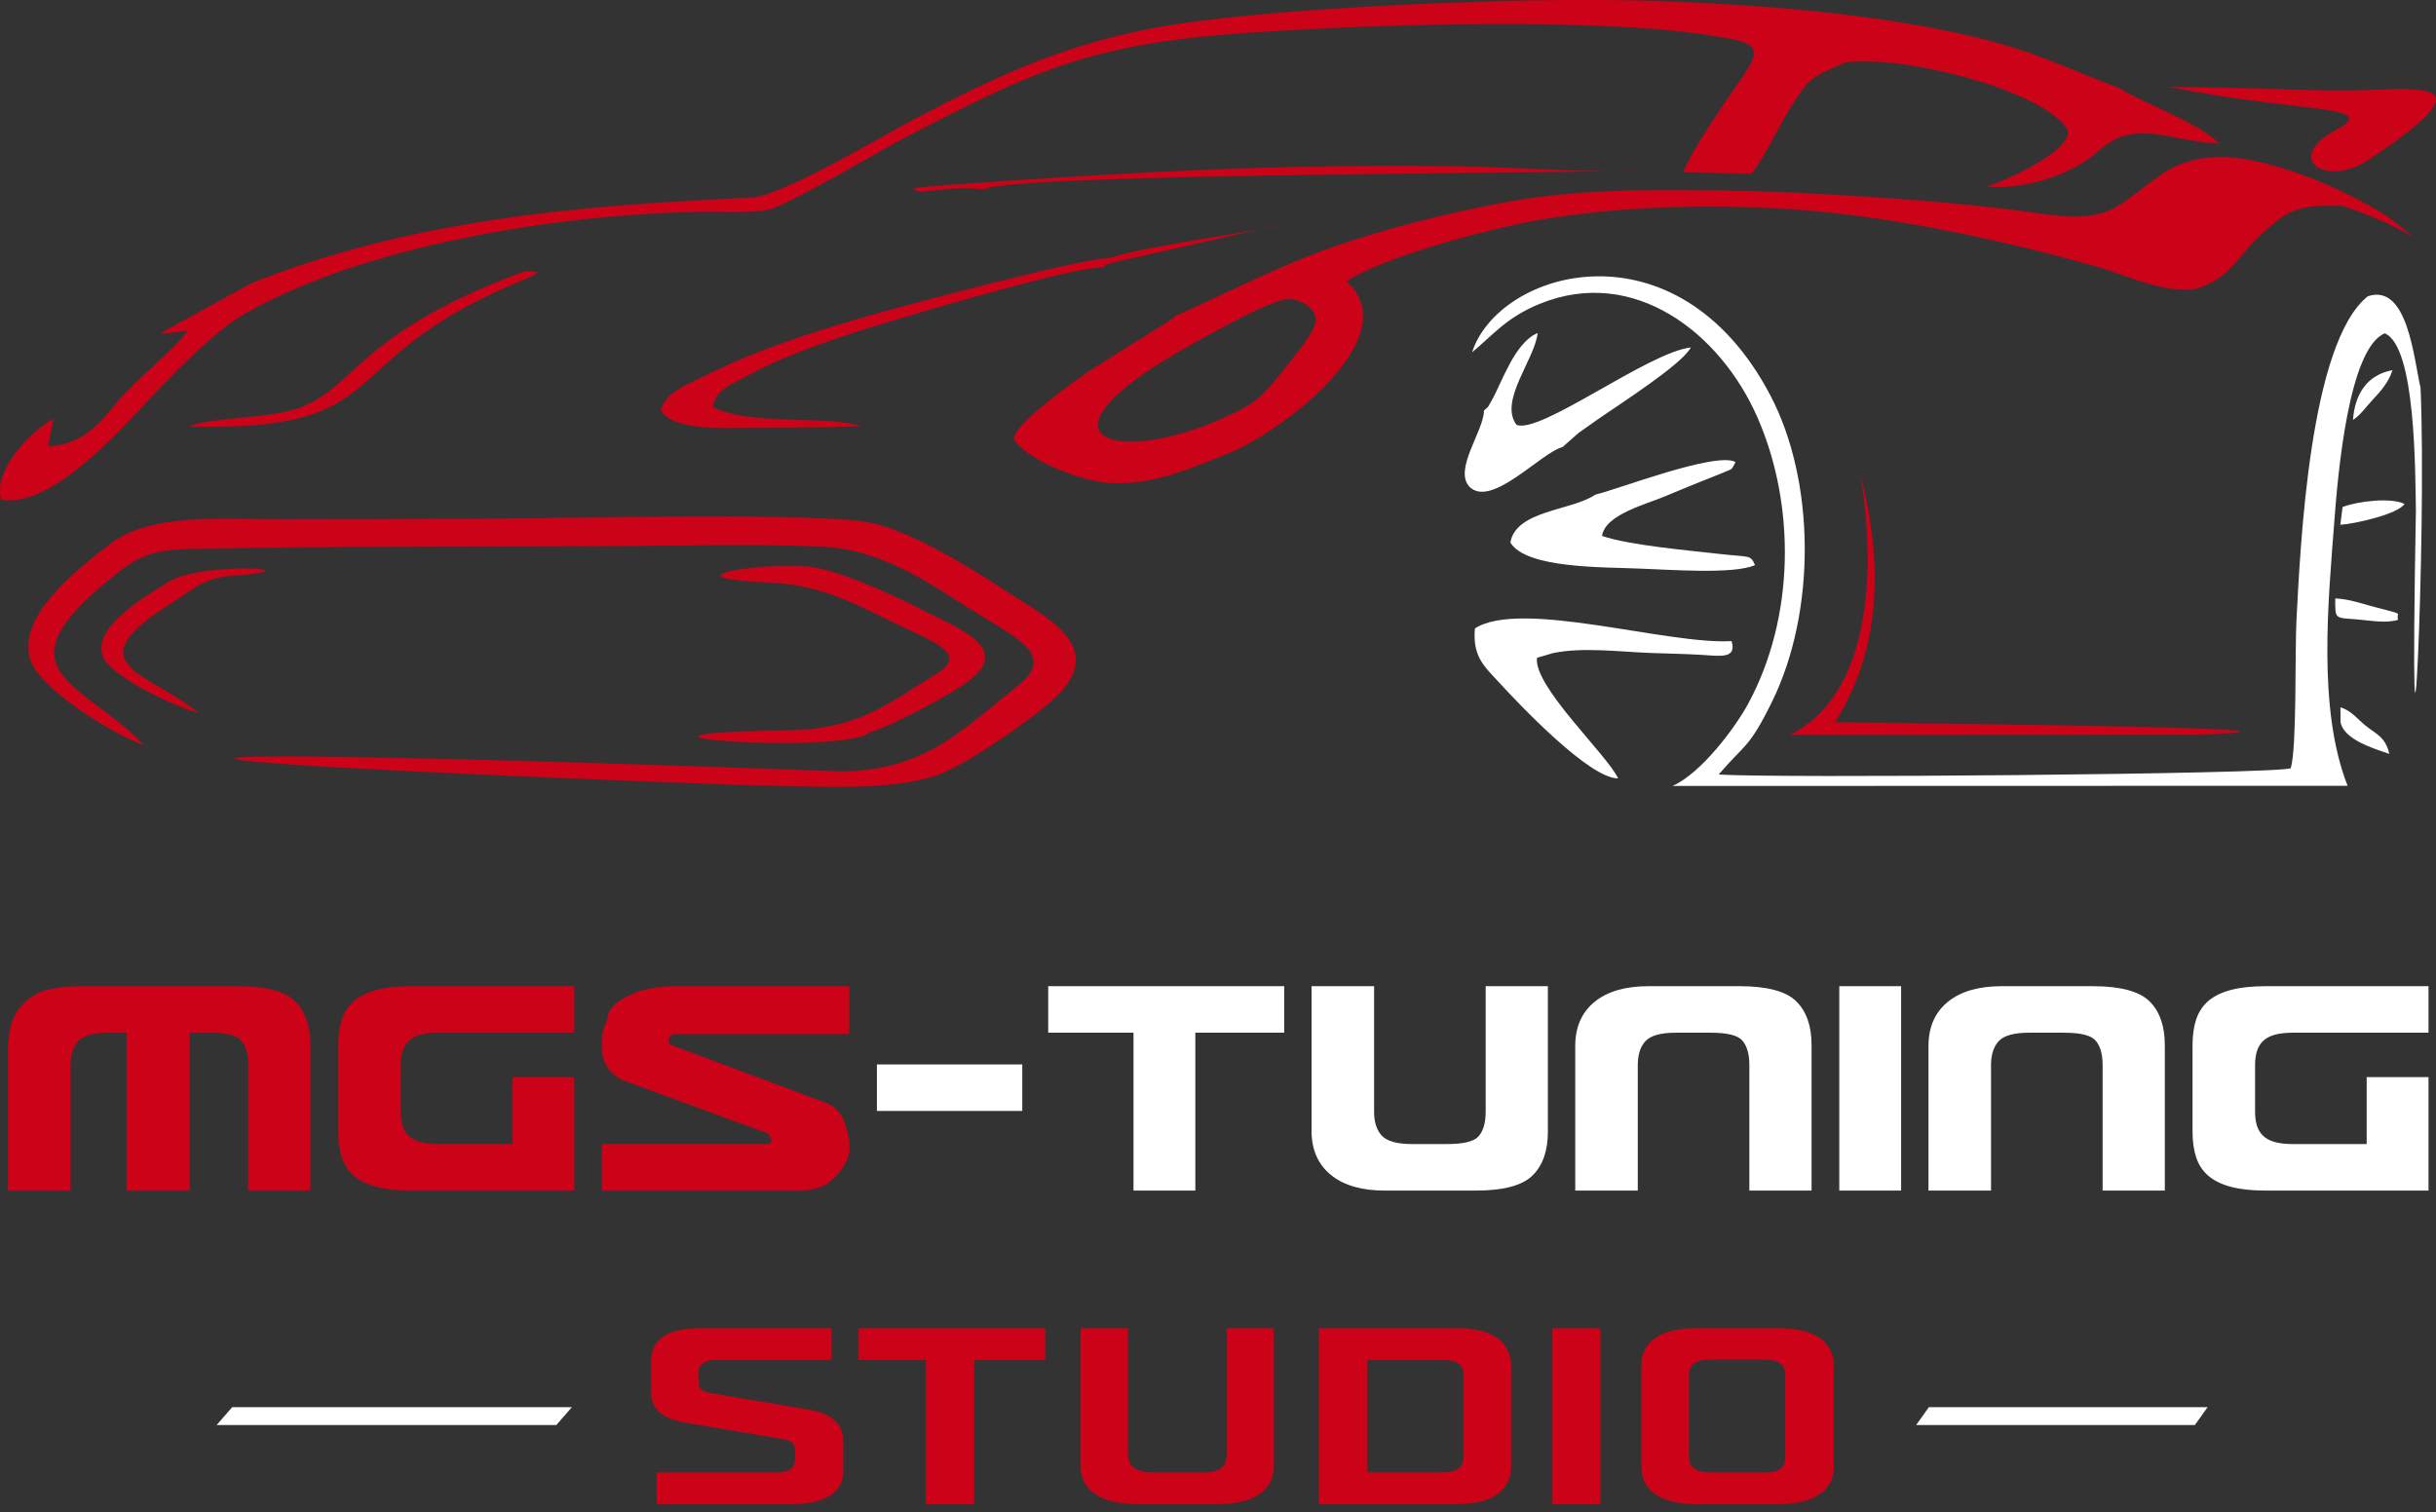 <?xml version="1.0" encoding="UTF-8"?> <svg xmlns="http://www.w3.org/2000/svg" width="182" height="113" viewBox="0 0 182 113" fill="none"><rect x="0" y="0" width="182" height="113" fill="#333333" stroke="none"/> <path fill-rule="evenodd" clip-rule="evenodd" d="M89.311 25.58C90.422 24.971 95.382 22.119 96.521 22.34C97.428 22.517 98.289 23.096 98.309 23.934C98.33 24.779 96.014 27.484 95.507 28.116C94.172 29.785 93.74 30.149 91.555 31.161C83.455 34.913 76.008 32.872 89.311 25.58ZM68.721 14.328C70.284 14.21 71.898 13.914 73.456 14.167C75.27 12.95 116.87 12.976 122.793 12.732C118.87 12.961 113.206 12.481 109.009 12.428C95.075 12.251 84.693 12.857 71.148 13.794C67.034 14.079 68.358 14.142 68.721 14.328ZM14.086 31.884C29.905 32.22 24.424 27.074 38.67 21.098C38.928 20.99 39.305 20.843 39.521 20.735C40.056 20.465 39.801 20.627 40.191 20.328L39.285 20.249C39.243 20.257 38.438 20.551 38.388 20.57C26.48 25.181 26.571 29.006 22.23 30.522C20.067 31.277 15.368 31.219 14.086 31.884ZM82.97 19.267C80.986 19.247 67.441 22.861 64.748 23.644C60.268 24.948 56.553 26.136 52.392 28.208C51.027 28.888 49.718 29.36 49.369 30.675C50.385 32.239 54.135 31.965 56.346 31.964C59.035 31.961 61.662 31.925 64.35 31.858C61.876 30.995 56.042 31.854 53.261 30.42C53.422 29.099 54.703 28.718 55.889 28.055C58.836 26.41 63.29 24.989 66.565 24.001C68.929 23.288 80.35 19.886 82.44 19.98C82.811 19.617 82.209 19.916 83.228 19.6L95.737 16.776C94.622 17.234 85.522 18.359 82.97 19.267ZM56.103 58.688C60.436 58.699 66.433 59.231 70.163 57.87C72.39 57.058 77.646 53.346 79.023 51.955C82.766 48.176 77.885 45.988 75.068 44.108C72.804 42.597 68.305 39.832 65.294 39.111C61.51 38.206 41.676 38.763 36.203 38.758C31.188 38.755 26.17 38.812 21.156 38.805C16.576 38.799 11.25 38.303 8.189 40.675C5.736 42.575 1.167 46.096 2.285 49.361C2.998 51.445 8.187 54.751 10.741 55.684C6.329 50.967 -0.607 50.251 8.567 42.979C10.349 41.567 11.298 41.079 14.358 41.017C24.734 40.806 35.232 40.864 45.667 40.812C50.822 40.787 56.331 40.618 61.452 40.854C65.937 41.062 69.39 43.574 72.463 45.496C76.063 47.749 79.004 48.948 75.957 51.32C71.96 54.432 69.266 57.566 62.899 57.644C5.047 55.528 2.24 56.736 56.103 58.688ZM18.823 21.145L12.207 24.78C12.184 24.736 12.115 24.874 12.075 24.939L14.023 24.717C13.318 25.789 10.428 28.217 9.258 29.464C7.913 30.9 6.669 33.245 3.59 33.34L3.989 31.305C2.73 31.901 -0.607 34.952 0.096 37.343C4.255 38.019 9.927 31.04 12.298 28.625C13.625 27.274 16.182 24.706 17.953 23.65C26.778 18.39 41.724 16.007 52.216 15.827C53.582 15.804 56.275 15.944 57.437 15.659C59.001 15.277 66.06 11.082 67.746 10.214C76.319 5.797 80.69 3.477 91.536 2.582C100.143 1.873 117.982 1.262 127.012 2.532C131.602 3.177 131.817 3.384 129.901 6.154C128.759 7.806 126.364 11.269 125.761 12.867L130.851 12.992C131.713 11.978 133.006 9.226 133.76 8.05C135.247 5.733 135.229 5.842 137.89 4.653C142.509 4.107 152.899 6.853 154.506 9.741C154.792 11.289 149.751 13.547 148.42 13.953C151.505 14.195 154.989 12.916 156.717 11.326C159.512 8.754 162.027 10.586 165.788 10.725C164.305 9.165 160.164 7.737 158.165 6.503C155.588 5.58 153.367 4.488 150.624 3.624C142.257 0.986 129.691 0.135 120.658 0.013C111.628 -0.109 94.004 0.613 86.092 2.112C79.1 3.437 73.893 5.99 68.344 8.883C65.93 10.142 58.42 14.669 56.116 14.771C43.4 15.331 30.773 16.397 18.823 21.145ZM136.19 14.505C133.498 14.36 130.849 14.256 128.181 14.228C122.764 14.17 117.62 14.148 112.438 15.12C107.854 15.981 103.692 17.035 99.431 18.511C95.056 20.028 88.966 23.225 87.821 23.577C87.801 23.604 87.825 23.638 87.533 23.863L81.319 27.762C80.432 28.387 75.559 31.779 75.765 32.84C76.601 34.278 80.789 36.074 83.282 36.112C86.439 36.159 89.082 34.933 91.656 33.926C95.622 32.376 105.231 25.185 100.595 21.026C103.077 19.306 111.067 17.121 114.81 16.469C120.637 15.454 126.682 15.268 132.796 15.572C139.254 15.893 146.644 17.316 153.055 18.954C154.423 19.303 155.502 19.595 156.731 19.95C159.011 20.609 161.585 21.918 164.022 21.602C166.693 20.776 167.076 19.225 168.864 17.593C170.773 15.851 171.451 15.26 174.969 15.38C177.312 16.15 178.693 16.791 180.466 17.788C180.072 17.591 178.84 16.442 177.997 15.936C175.105 14.204 171.535 12.615 168.104 11.967C165.943 11.524 163.765 11.69 161.995 12.712C160.539 13.552 158.761 15.27 157.543 15.75C155.526 16.546 153.151 16.041 151.023 15.762C146.406 15.158 140.855 14.756 136.19 14.505Z" fill="#CC0218"></path> <path fill-rule="evenodd" clip-rule="evenodd" d="M14.59 73.694H6.067C5.076 73.694 4.209 73.791 3.465 73.984C2.757 74.177 2.129 74.572 1.58 75.169C0.996 75.801 0.669 76.775 0.598 78.092V88.967H5.271V79.593C5.271 78.803 5.466 78.202 5.855 77.789C6.244 77.377 6.997 77.17 8.112 77.17H9.466V88.967H14.165V77.17H15.653C16.892 77.17 17.679 77.363 18.015 77.75C18.37 78.153 18.547 78.768 18.547 79.593V88.967H23.193V78.092C23.193 76.67 22.812 75.581 22.052 74.827C21.29 74.072 19.874 73.694 17.803 73.694H14.59ZM42.894 80.488V88.967H30.734C29.707 88.967 28.844 88.875 28.145 88.691C27.446 88.506 26.884 88.234 26.459 87.874C26.034 87.514 25.729 87.058 25.543 86.505C25.357 85.952 25.264 85.307 25.264 84.57V78.092C25.264 77.355 25.357 76.709 25.543 76.156C25.729 75.604 26.034 75.147 26.459 74.787C26.884 74.427 27.446 74.155 28.145 73.971C28.844 73.787 29.707 73.694 30.734 73.694H42.894V77.17H32.778C32.212 77.17 31.747 77.223 31.384 77.328C31.021 77.433 30.734 77.592 30.521 77.802C30.309 78.013 30.158 78.267 30.07 78.566C29.981 78.864 29.937 79.207 29.937 79.593V83.069C29.937 83.455 29.981 83.797 30.07 84.096C30.158 84.394 30.309 84.649 30.521 84.859C30.734 85.07 31.021 85.228 31.384 85.333C31.747 85.439 32.212 85.491 32.778 85.491H38.274V80.488H42.894ZM63.445 86.15C63.463 86.079 63.472 86.009 63.472 85.939C63.472 85.869 63.472 85.79 63.472 85.702C63.472 85.193 63.365 84.631 63.153 84.017C62.905 83.209 62.401 82.665 61.639 82.384L50.09 78.066C50.019 78.066 49.974 77.96 49.957 77.75C49.974 77.433 50.134 77.276 50.435 77.276H63.445V73.694H50.435C49.125 73.694 48.001 73.914 47.063 74.353C46.124 74.809 45.594 75.274 45.47 75.749C45.364 76.205 45.23 76.582 45.072 76.881C45.001 77.109 44.965 77.539 44.965 78.171C44.965 79.523 45.611 80.418 46.903 80.857L57.312 84.675C57.418 84.71 57.515 84.859 57.604 85.122C57.621 85.158 57.63 85.201 57.63 85.254C57.63 85.412 57.471 85.491 57.152 85.491H44.965V88.967H59.675C60.808 88.967 61.675 88.668 62.277 88.072C62.896 87.457 63.286 86.817 63.445 86.15Z" fill="#CC0218"></path> <path fill-rule="evenodd" clip-rule="evenodd" d="M65.517 83.016H76.376V79.54H65.517V83.016ZM84.687 77.17H78.315V73.694H95.945V77.17H89.307V88.967H84.687V77.17ZM115.646 84.57C115.646 85.992 115.266 87.08 114.504 87.835C113.743 88.59 112.327 88.967 110.256 88.967H103.459C101.742 88.967 100.405 88.581 99.449 87.808C98.493 87.036 98.007 85.956 97.989 84.57V73.694H102.662V83.069C102.662 83.859 102.857 84.46 103.246 84.872C103.636 85.285 104.388 85.491 105.503 85.491H108.105C109.344 85.491 110.132 85.298 110.468 84.912C110.822 84.508 110.999 83.894 110.999 83.069V73.694H115.646V84.57ZM135.347 78.092C135.347 76.67 134.967 75.581 134.205 74.827C133.444 74.072 132.028 73.694 129.957 73.694H123.16C121.443 73.694 120.106 74.081 119.15 74.853C118.195 75.626 117.708 76.705 117.69 78.092V88.967H122.363V79.593C122.363 78.803 122.558 78.202 122.947 77.789C123.337 77.377 124.089 77.17 125.204 77.17H127.806C129.045 77.17 129.833 77.363 130.169 77.75C130.523 78.153 130.7 78.768 130.7 79.593V88.967H135.347V78.092ZM142.038 88.967V73.694H137.418V88.967H142.038ZM161.739 78.092C161.739 76.67 161.359 75.581 160.598 74.827C159.836 74.072 158.42 73.694 156.349 73.694H149.552C147.835 73.694 146.499 74.081 145.543 74.853C144.587 75.626 144.1 76.705 144.082 78.092V88.967H148.755V79.593C148.755 78.803 148.95 78.202 149.34 77.789C149.729 77.377 150.481 77.17 151.597 77.17H154.199C155.438 77.17 156.225 77.363 156.561 77.75C156.916 78.153 157.093 78.768 157.093 79.593V88.967H161.739V78.092ZM181.44 80.488V88.967H169.28C168.253 88.967 167.39 88.875 166.691 88.691C165.992 88.506 165.43 88.234 165.005 87.874C164.58 87.514 164.275 87.058 164.089 86.505C163.903 85.952 163.81 85.307 163.81 84.57V78.092C163.81 77.355 163.903 76.709 164.089 76.156C164.275 75.604 164.58 75.147 165.005 74.787C165.43 74.427 165.992 74.155 166.691 73.971C167.39 73.787 168.253 73.694 169.28 73.694H181.44V77.17H171.324C170.758 77.17 170.293 77.223 169.93 77.328C169.567 77.433 169.28 77.592 169.067 77.802C168.855 78.013 168.704 78.267 168.616 78.566C168.527 78.864 168.483 79.207 168.483 79.593V83.069C168.483 83.455 168.527 83.797 168.616 84.096C168.704 84.394 168.855 84.649 169.067 84.859C169.28 85.07 169.567 85.228 169.93 85.333C170.293 85.439 170.758 85.491 171.324 85.491H176.82V80.488H181.44Z" fill="white"></path> <path fill-rule="evenodd" clip-rule="evenodd" d="M12.693 43.429C10.624 44.677 6.77 46.988 7.713 49.132C8.314 50.5 12.692 52.671 14.846 53.284C11.125 50.187 5.274 49.716 13.012 44.942C14.515 44.015 15.316 43.033 17.898 42.992C23.535 42.457 15.126 42.001 12.693 43.429ZM57.624 43.547C61.408 43.683 64.32 45.333 66.913 46.595C69.95 48.074 72.43 48.861 69.86 50.419C66.488 52.462 64.216 54.52 58.845 54.57C41.571 54.848 63.009 56.485 64.973 54.719C66.851 54.186 71.284 51.748 72.447 50.835C75.604 48.354 71.487 46.917 69.11 45.683C67.2 44.691 63.405 42.875 60.865 42.402C58.096 41.886 48.646 43.12 57.624 43.547Z" fill="#CC0218"></path> <path fill-rule="evenodd" clip-rule="evenodd" d="M174.5 6.768C179.8 6.857 187.011 5.252 176.964 11.943C173.802 14.05 170.55 11.878 174.48 9.741C178.014 7.818 172.252 8.513 161.994 6.485C169.033 6.571 169.648 6.686 174.5 6.768Z" fill="#CC0218"></path> <path fill-rule="evenodd" clip-rule="evenodd" d="M133.725 54.915L164.273 54.899C178.906 54.357 137.46 54.003 137.095 53.971C140.576 48.457 140.702 42.141 138.98 35.374C140.087 41.956 140.058 51.783 133.725 54.915Z" fill="#CC0218"></path> <path fill-rule="evenodd" clip-rule="evenodd" d="M175.8 31.377C176.385 30.988 176.7 30.486 177.313 29.825C177.804 29.296 178.467 28.583 178.747 27.66C176.902 27.992 175.929 29.412 175.8 31.377ZM174.872 54.013C175.184 55.247 177.146 55.876 178.511 56.334C178.231 55.061 177.483 54.829 176.743 54.229C176.116 53.721 175.672 53.09 174.86 52.86L174.872 54.013ZM179.173 46.315C178.951 45.675 179.878 46.016 177.265 45.318C176.346 45.072 175.517 44.77 174.472 44.718C174.463 46.36 174.433 46.138 176.246 46.299C177.185 46.383 178.309 46.586 179.173 46.315ZM175.02 37.888L174.851 39.214C175.878 39.163 179.193 38.416 179.646 37.653C178.611 37.152 176.113 37.459 175.02 37.888ZM110.869 30.68C110.882 32.166 108.553 35.121 109.806 36.391C111.44 37.975 115.172 33.794 116.734 33.412L117.962 32.332C118.517 31.956 118.692 31.815 119.238 31.433C121.018 30.186 125.646 27.25 126.328 25.965C123.137 26.32 115.066 32.481 113.301 31.744C111.966 29.953 114.672 26.867 114.881 24.886C113.143 25.606 112.178 28.672 111.44 29.939C111.047 30.612 111.308 30.27 110.869 30.68ZM119.203 36.958C117.427 38.177 113.27 38.114 112.843 40.54C114.039 42.526 119.967 42.364 122.6 42.492C124.53 42.554 129.58 42.943 131.122 42.224C130.765 41.424 130.723 41.652 128.512 41.398C126.061 41.117 121.669 40.739 119.696 40.048C119.902 38.443 123.058 37.666 124.43 37.075C125.466 36.63 126.161 36.365 127.166 35.951C127.677 35.741 128.143 35.572 128.577 35.386C129.552 34.969 129.324 35.172 129.664 34.525C128.211 33.712 120.653 36.648 119.203 36.958ZM116.048 48.799C118.264 48.343 121.042 48.708 123.325 48.794C124.639 48.844 125.9 48.858 127.219 48.941C128.497 49.021 129.785 49.244 129.37 47.906C124.571 48.196 113.623 44.748 110.195 46.96C110.003 49.046 110.902 49.803 111.906 50.897C113.456 52.585 118.731 58.18 120.893 58.168C120.119 56.444 114.55 51.278 114.833 49.152L116.048 48.799ZM124.955 58.732L175.395 58.718C173.132 52.96 173.954 44.909 174.41 38.866C174.668 35.454 175.473 26.012 178.174 24.91C180.501 25.876 180.443 35.325 180.498 38.134C179.951 68.647 181.337 39.971 180.846 28.991C180.332 26.73 179.873 21.161 176.912 22.135C172.535 25.601 171.862 40.918 171.576 46.316C171.448 48.727 171.615 55.876 171.147 57.407C170.019 57.858 132.184 58.166 128.412 57.872C130.364 55.577 130.65 55.987 132.397 52.428C135.713 45.667 135.635 35.937 132.258 29.524C125.307 16.32 111.985 20.127 109.982 26.328C111.514 25.065 112.533 23.722 115.053 22.699C122.067 19.851 128.53 24.868 131.298 31.178C134.155 37.692 134.126 46.079 130.615 52.58C129.648 54.37 127.093 57.793 124.955 58.732Z" fill="white"></path> <path fill-rule="evenodd" clip-rule="evenodd" d="M49.069 112.393H59.243C61.524 112.393 62.995 111.554 62.995 110.024V107.614C62.995 106.356 62.035 105.601 60.414 105.329L53.031 104.092C52.43 103.987 52.19 103.673 52.19 103.358V102.52C52.19 101.996 52.61 101.619 53.541 101.619H62.124V99.25H52.28C49.909 99.25 48.648 100.068 48.648 101.682V104.071C48.648 105.392 49.609 106.062 51.35 106.335L58.673 107.572C59.153 107.655 59.394 107.949 59.394 108.284V109.039C59.394 109.647 59.003 110.024 58.073 110.024H49.069V112.393ZM69.178 112.393H72.779V101.619H78.092V99.25H64.135V101.619H69.178V112.393ZM84.935 112.393H90.997C93.579 112.393 95.169 111.429 95.169 109.563V99.25H91.658V108.703C91.658 109.584 91.118 110.024 89.917 110.024H86.045C84.875 110.024 84.275 109.542 84.275 108.703V99.25H80.733V109.584C80.733 111.407 82.354 112.393 84.935 112.393ZM98.531 112.393H108.856C111.497 112.393 112.907 111.407 112.907 109.479V102.164C112.907 100.277 111.527 99.25 108.886 99.25H98.531V112.393ZM102.163 110.024V101.619H107.715C108.856 101.619 109.336 101.954 109.336 102.709V108.892C109.336 109.668 108.856 110.024 107.775 110.024H102.163ZM115.969 112.393H119.571V99.25H115.969V112.393ZM126.684 112.393H132.927C135.478 112.393 137.008 111.365 137.008 109.668V102.038C137.008 100.235 135.508 99.25 132.927 99.25H126.714C124.073 99.25 122.632 100.235 122.632 102.038V109.668C122.632 111.387 124.133 112.393 126.684 112.393ZM127.735 110.024C126.774 110.024 126.174 109.647 126.174 108.892V102.751C126.174 101.996 126.654 101.598 127.764 101.598H131.846C132.927 101.598 133.377 101.975 133.377 102.751V108.892C133.377 109.668 132.897 110.024 131.966 110.024H127.735Z" fill="#CC0218"></path> <path fill-rule="evenodd" clip-rule="evenodd" d="M17.345 105.153H42.725L41.564 106.489H16.184L17.345 105.153Z" fill="white"></path> <path fill-rule="evenodd" clip-rule="evenodd" d="M144.111 105.153H164.936L163.983 106.489H143.158L144.111 105.153Z" fill="white"></path> </svg> 